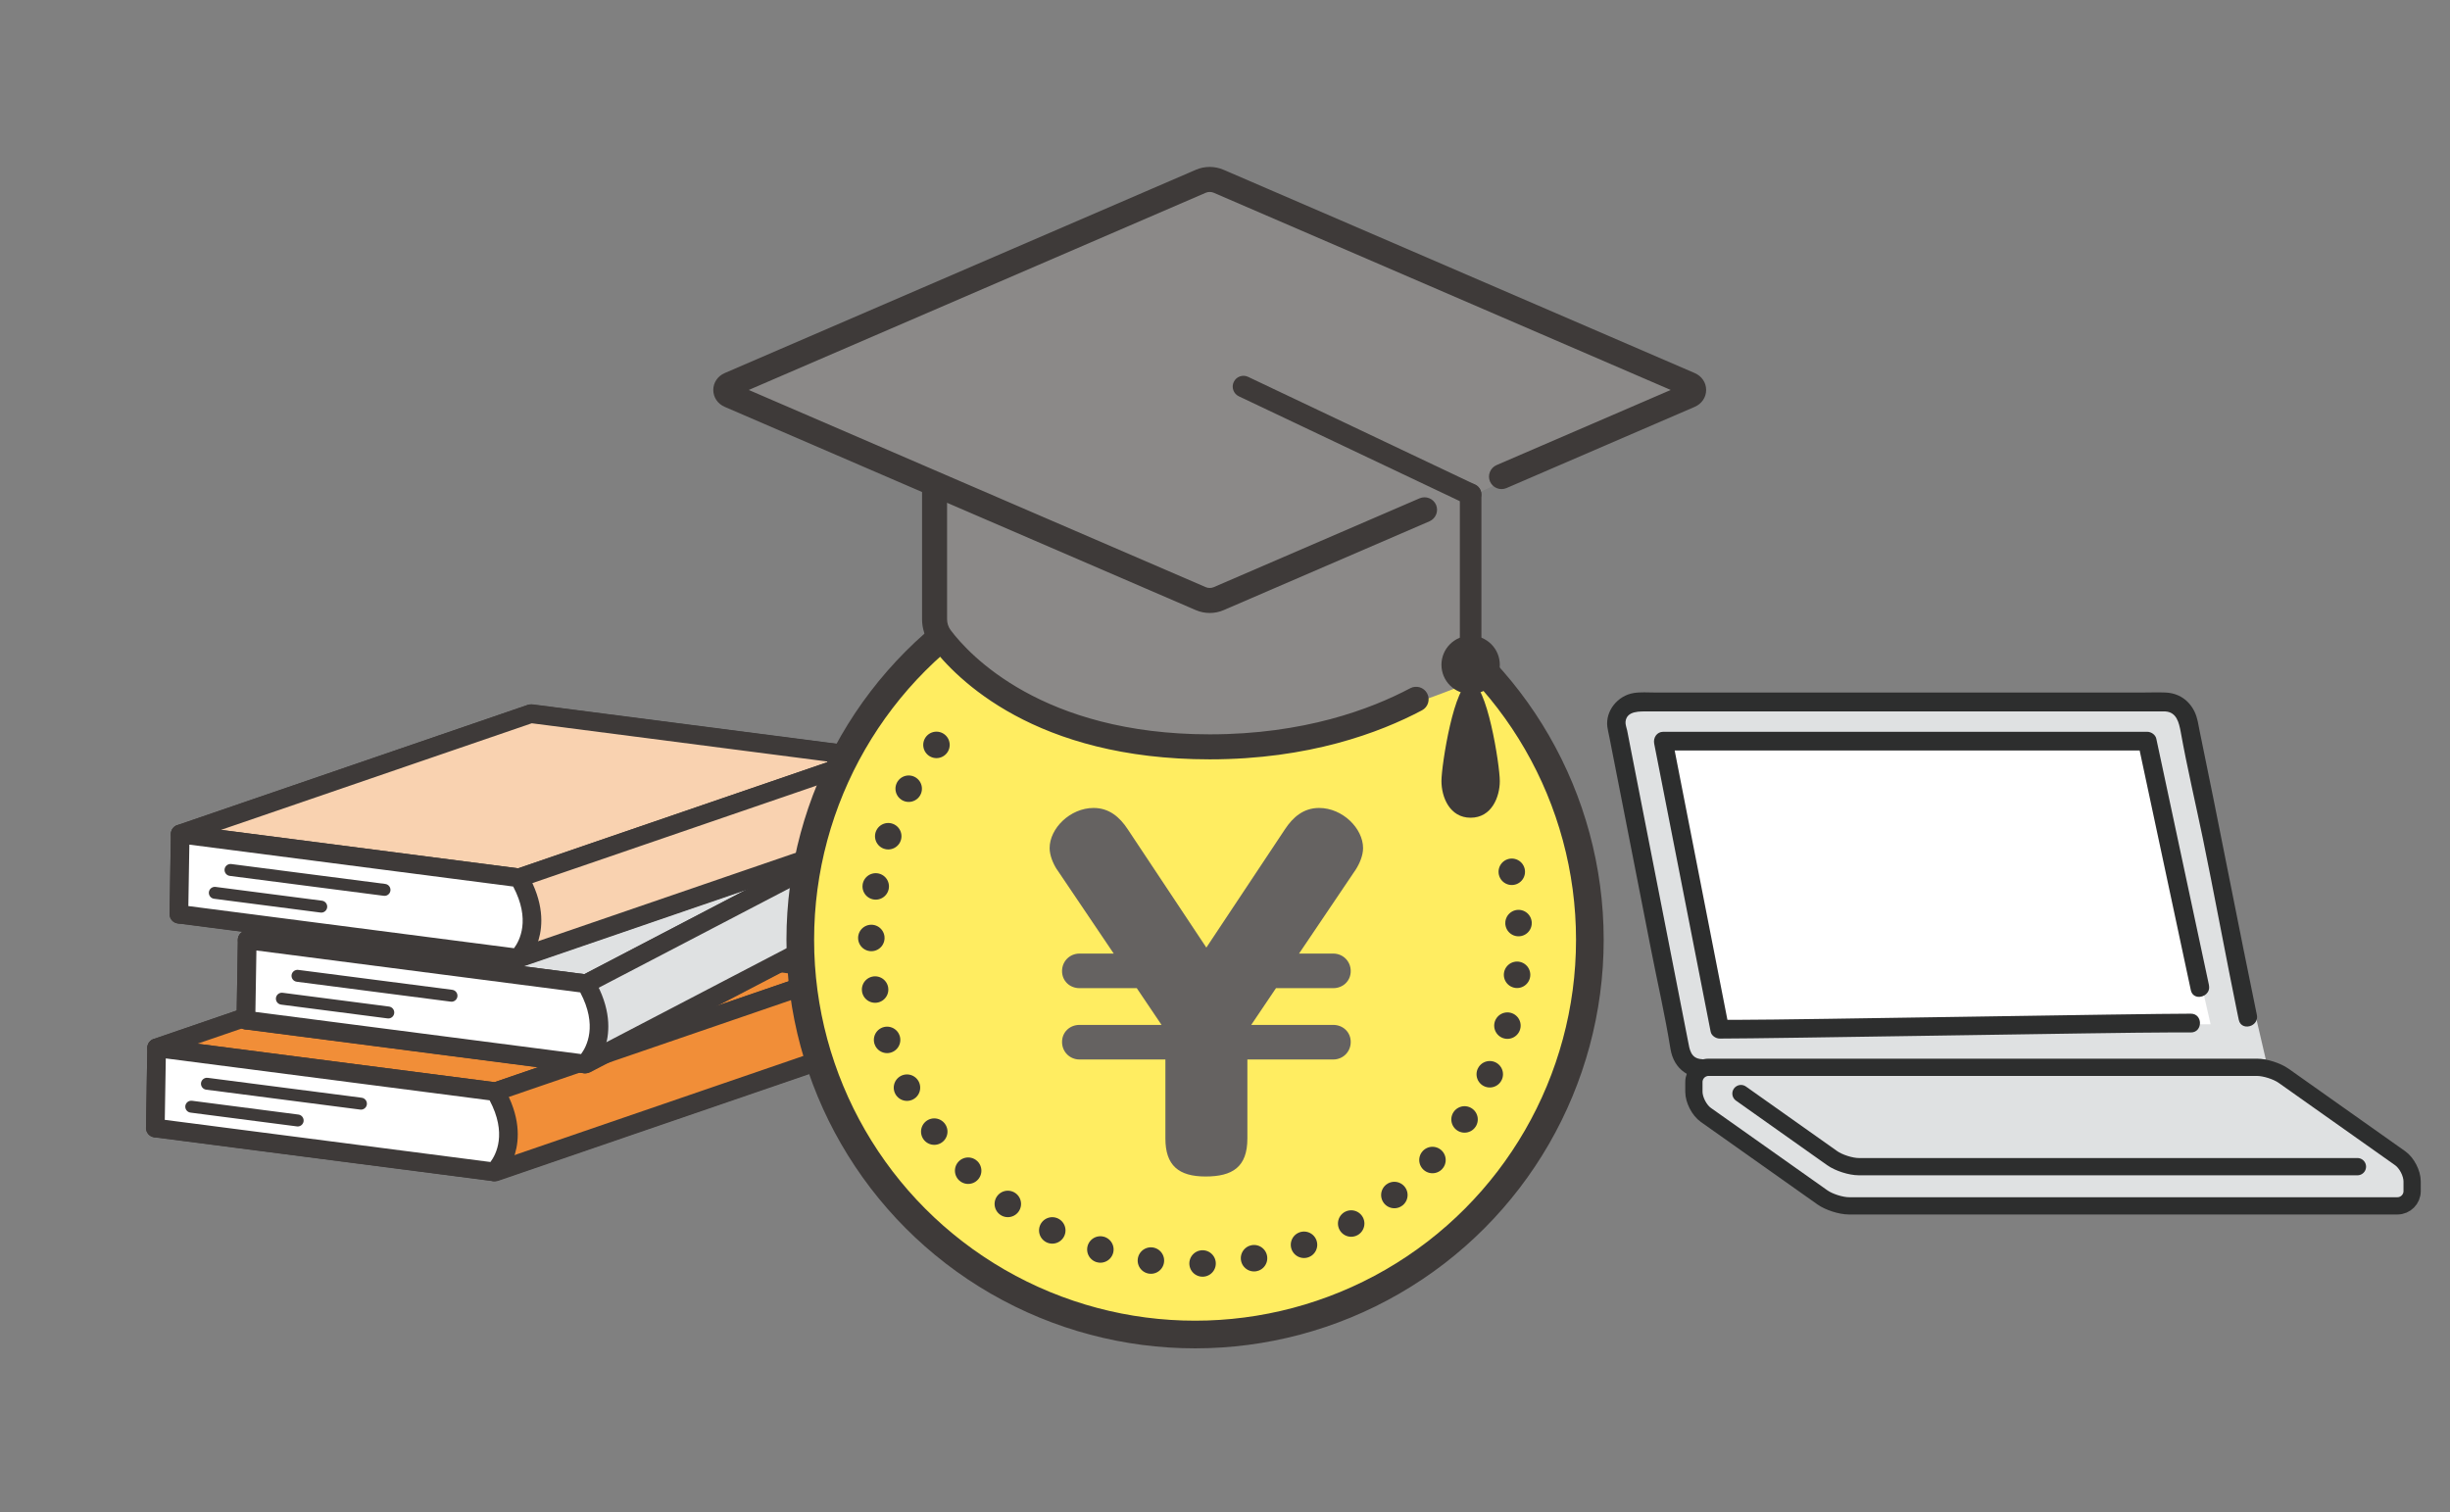 <?xml version="1.0" encoding="UTF-8"?>
<svg xmlns="http://www.w3.org/2000/svg" viewBox="0 0 388.8 240">
  <rect x="0" y="0" width="388.8" height="240" fill="#808080" stroke="none"/>
  <defs>
    <style>
      .cls-1 {
        fill: #8b8988;
      }

      .cls-1, .cls-2, .cls-3, .cls-4, .cls-5, .cls-6, .cls-7, .cls-8, .cls-9 {
        stroke-width: 0px;
      }

      .cls-2 {
        fill: #656261;
      }

      .cls-10 {
        isolation: isolate;
      }

      .cls-3, .cls-11 {
        fill: #3e3a39;
      }

      .cls-4 {
        fill: #2d2e2e;
      }

      .cls-12, .cls-6, .cls-13, .cls-14 {
        fill: none;
      }

      .cls-12, .cls-15, .cls-11, .cls-14 {
        stroke: #3e3a39;
      }

      .cls-12, .cls-13, .cls-11, .cls-14 {
        stroke-linecap: round;
        stroke-linejoin: round;
      }

      .cls-12, .cls-14 {
        stroke-width: 4.2px;
      }

      .cls-5 {
        fill: #f9d2b0;
      }

      .cls-15 {
        fill: #ffed61;
        stroke-miterlimit: 10;
        stroke-width: 4.39px;
      }

      .cls-7 {
        fill: #dfe1e2;
      }

      .cls-8 {
        fill: #f18e38;
      }

      .cls-13 {
        stroke: #2d2e2e;
        stroke-width: 2.74px;
      }

      .cls-9 {
        fill: #fff;
      }

      .cls-11 {
        stroke-width: .55px;
      }

      .cls-16 {
        mix-blend-mode: multiply;
      }

      .cls-14 {
        stroke-dasharray: 0 0 0 8.22;
      }
    </style>
  </defs>
  <g class="cls-10">
    <g id="_レイヤー_2" data-name="レイヤー 2">
      <g id="_レイヤー_1-2" data-name="レイヤー 1">
        <g>
          <rect class="cls-6" width="388.8" height="240"/>
          <g>
            <polygon class="cls-7" points="359.57 168.15 267.92 169.34 256.62 112.21 346.47 111.91 359.57 168.15"/>
            <polygon class="cls-9" points="350.81 162.56 272.9 162.56 264.77 117.51 340.47 117.51 350.81 162.56"/>
            <g>
              <path class="cls-4" d="M358.14,161.03c-2.67-12.89-6.37-32.02-9.05-44.91-.22-1.07-.34-2.15-.82-3.15-.9-1.88-2.57-2.98-4.64-3.06-1.19-.05-2.39,0-3.58,0h-77.4c-1.11,0-2.3-.1-3.4.08-2.51.41-4.51,2.81-4.17,5.39.07.49.19.98.29,1.47.55,2.78,1.09,5.57,1.64,8.35,1.67,8.5,3.33,17.01,5,25.51,1.02,5.22,2.23,10.44,3.07,15.69.26,1.64,1.02,2.97,2.23,3.79-.29-.66-.51-1.36-.64-2.12.13.76.35,1.46.64,2.12.75.51,1.68.83,2.76.89,1.92.11,1.91-2.87,0-2.98-1.75-.1-1.94-1.5-2.19-2.87-.14-.73-.29-1.46-.43-2.19-.58-2.98-1.17-5.96-1.75-8.94-1.63-8.3-3.25-16.59-4.88-24.89-.66-3.39-1.33-6.77-1.99-10.16-.2-1.03-.4-2.06-.6-3.08-.08-.4-.3-.97-.27-1.38.15-1.85,2.37-1.68,3.69-1.68h80.83c.38,0,.76-.02,1.14,0,1.79.11,2.17,1.75,2.45,3.26,1.02,5.67,2.35,11.31,3.52,16.95,1.47,7.07,3.96,20.37,5.42,27.44.09.43.18.86.27,1.29.22,1.06,1.24,1.27,2.01.91l-.7-2.51.7,2.51c.59-.28,1.03-.89.86-1.7Z"/>
              <path class="cls-4" d="M350.55,156.35c-2.44-11.42-4.88-22.84-7.32-34.26-.35-1.62-.69-3.24-1.04-4.86-.14-.63-.81-1.09-1.44-1.09h-76.8c-1.03,0-1.62.95-1.44,1.89,2.61,13.33,5.22,26.66,7.84,39.99.37,1.91.75,3.82,1.12,5.72.12.63.82,1.09,1.44,1.09,8.28,0,62.97-.97,71.25-.97h3.52c.97,0,1.45-.77,1.44-1.52h-2.6,2.6c-.01-.73-.49-1.46-1.44-1.46-8.28,0-62.97.97-71.25.97h-2.3c-2.54-12.97-5.08-25.93-7.62-38.9-.25-1.28-.5-2.56-.75-3.84h73.79c2.36,11.06,4.72,22.11,7.08,33.17.35,1.62.69,3.24,1.04,4.86.14.67.6,1,1.12,1.06l-.5-2.53.5,2.53c.92.11,2.01-.65,1.75-1.85Z"/>
            </g>
            <g>
              <path class="cls-7" d="M382.79,189.05c0,1.28-1.05,2.33-2.33,2.33h-87.03c-1.28,0-3.19-.61-4.23-1.35l-18.49-13.08c-1.05-.74-1.9-2.4-1.9-3.68v-1.55c0-1.28,1.05-2.33,2.33-2.33h87.03c1.28,0,3.19.61,4.23,1.35l18.49,13.08c1.05.74,1.9,2.4,1.9,3.68v1.55Z"/>
              <path class="cls-13" d="M382.79,189.05c0,1.28-1.05,2.33-2.33,2.33h-87.03c-1.28,0-3.19-.61-4.23-1.35l-18.49-13.08c-1.05-.74-1.9-2.4-1.9-3.68v-1.55c0-1.28,1.05-2.33,2.33-2.33h87.03c1.28,0,3.19.61,4.23,1.35l18.49,13.08c1.05.74,1.9,2.4,1.9,3.68v1.55Z"/>
            </g>
            <path class="cls-13" d="M374.11,185.16h-79.12c-1.28,0-3.19-.61-4.23-1.35l-14.48-10.25"/>
          </g>
          <g>
            <g>
              <polygon class="cls-9" points="78.63 185.99 24.86 179.03 80.49 159.94 134.26 166.9 78.63 185.99"/>
              <path class="cls-3" d="M78.63,187.47c-.06,0-.13,0-.19-.01l-53.77-6.96c-.68-.09-1.21-.63-1.28-1.32-.07-.68.34-1.33.99-1.55l55.63-19.09c.22-.07.44-.1.67-.07l53.77,6.96c.68.09,1.21.63,1.28,1.32.07.68-.34,1.33-.99,1.55l-55.63,19.09c-.15.05-.32.08-.48.08ZM31.32,178.38l47.15,6.1,49.32-16.92-47.15-6.1-49.32,16.92Z"/>
            </g>
            <g>
              <polygon class="cls-9" points="24.65 179.03 24.86 166.3 80.49 147.21 80.28 159.94 24.65 179.03"/>
              <path class="cls-3" d="M24.65,180.51c-.31,0-.61-.1-.87-.28-.39-.28-.62-.74-.61-1.22l.21-12.73c.01-.62.41-1.17,1-1.38l55.63-19.09c.46-.16.96-.08,1.35.2.39.28.62.74.61,1.22l-.21,12.73c-.01.62-.41,1.17-1,1.38l-55.63,19.09c-.16.05-.32.08-.48.08ZM26.32,167.37l-.16,9.58,52.65-18.07.16-9.58-52.65,18.07Z"/>
            </g>
            <g>
              <path class="cls-9" d="M80.49,159.94l.21-12.73,53.77,6.96c4.76,8.15-.21,12.73-.21,12.73l-53.77-6.96Z"/>
              <path class="cls-3" d="M134.26,168.38c-.06,0-.13,0-.19-.01l-53.77-6.96c-.75-.1-1.3-.74-1.29-1.49l.21-12.73c0-.42.19-.82.51-1.1.32-.28.74-.4,1.16-.35l53.77,6.96c.45.06.86.33,1.09.72,2.72,4.67,2.49,8.34,1.82,10.59-.74,2.48-2.14,3.82-2.3,3.97-.27.25-.63.39-1,.39ZM81.99,158.64l51.68,6.69c.89-1.19,2.66-4.52-.13-9.79l-51.39-6.65-.16,9.75Z"/>
            </g>
            <g>
              <polygon class="cls-8" points="78.63 173.26 24.86 166.3 80.49 147.21 134.26 154.17 78.63 173.26"/>
              <path class="cls-3" d="M78.63,174.74c-.06,0-.13,0-.19-.01l-53.77-6.96c-.68-.09-1.21-.63-1.28-1.32-.07-.68.34-1.33.99-1.55l55.63-19.09c.22-.07.44-.1.67-.07l53.77,6.96c.68.09,1.21.63,1.28,1.32.07.68-.34,1.33-.99,1.55l-55.63,19.09c-.15.05-.32.08-.48.08ZM31.32,165.65l47.15,6.1,49.32-16.92-47.15-6.1-49.32,16.92Z"/>
            </g>
            <g>
              <path class="cls-8" d="M78.42,185.99l.21-12.73,55.63-19.09c5.79,6.36-.21,12.73-.21,12.73l-55.63,19.09Z"/>
              <path class="cls-3" d="M78.42,187.47c-.31,0-.61-.1-.87-.28-.39-.28-.62-.74-.61-1.22l.21-12.73c.01-.62.41-1.17,1-1.38l55.63-19.09c.56-.19,1.18-.03,1.57.4,5.31,5.84,2.17,12.19-.22,14.74-.16.17-.37.31-.6.38l-55.63,19.09c-.16.05-.32.08-.48.08ZM80.09,174.33l-.16,9.58,53.26-18.28c.88-1.08,3.87-5.32.58-9.73l-53.68,18.42Z"/>
            </g>
            <g>
              <path class="cls-9" d="M24.65,179.03l.21-12.73,53.77,6.96c4.76,8.15-.21,12.73-.21,12.73l-53.77-6.96Z"/>
              <path class="cls-3" d="M78.42,187.47c-.06,0-.13,0-.19-.01l-53.77-6.96c-.75-.1-1.3-.74-1.29-1.49l.21-12.73c0-.42.19-.82.51-1.1.32-.28.74-.4,1.16-.35l53.77,6.96c.45.06.86.33,1.09.72,2.72,4.67,2.49,8.34,1.82,10.59-.74,2.48-2.14,3.82-2.3,3.97-.27.25-.63.39-1,.39ZM26.15,177.73l51.68,6.69c.89-1.19,2.66-4.52-.13-9.79l-51.39-6.65-.16,9.75Z"/>
            </g>
            <g>
              <path class="cls-3" d="M57.28,176.1s-.08,0-.12,0l-24.44-3.16c-.52-.07-.88-.54-.82-1.06.07-.52.54-.88,1.06-.82l24.44,3.16c.52.07.88.54.82,1.06-.06.48-.47.83-.94.83Z"/>
              <path class="cls-3" d="M47.24,178.77s-.08,0-.12,0l-16.89-2.19c-.52-.07-.88-.54-.82-1.06.07-.52.54-.88,1.06-.82l16.89,2.19c.52.07.88.54.82,1.06-.06.48-.47.83-.94.83Z"/>
            </g>
          </g>
          <g>
            <g>
              <polygon class="cls-9" points="93 168.86 39.23 161.9 83.07 139.03 136.84 145.99 93 168.86"/>
              <path class="cls-3" d="M93,170.34c-.06,0-.13,0-.19-.01l-53.77-6.96c-.64-.08-1.15-.57-1.27-1.21-.11-.64.2-1.27.77-1.57l43.84-22.87c.27-.14.57-.2.87-.16l53.77,6.96c.64.08,1.15.57,1.27,1.21.11.64-.2,1.27-.77,1.57l-43.84,22.87c-.21.11-.45.17-.68.17ZM44.09,161.03l48.64,6.3,39.26-20.48-48.64-6.3-39.26,20.48Z"/>
            </g>
            <g>
              <polygon class="cls-9" points="39.02 161.9 39.23 149.17 83.07 126.3 82.87 139.03 39.02 161.9"/>
              <path class="cls-3" d="M39.02,163.38c-.27,0-.54-.07-.78-.22-.44-.27-.71-.76-.7-1.28l.21-12.73c0-.54.31-1.04.8-1.29l43.84-22.87c.46-.24,1.02-.22,1.46.05.44.27.71.76.7,1.28l-.21,12.73c0,.54-.31,1.04-.8,1.29l-43.84,22.87c-.21.11-.45.17-.68.17ZM40.7,150.08l-.15,9.36,40.86-21.31.15-9.36-40.86,21.31Z"/>
            </g>
            <g>
              <path class="cls-9" d="M83.07,139.03l.21-12.73,53.77,6.96c4.76,8.15-.21,12.73-.21,12.73l-53.77-6.96Z"/>
              <path class="cls-3" d="M136.84,147.47c-.06,0-.13,0-.19-.01l-53.77-6.96c-.75-.1-1.3-.74-1.29-1.49l.21-12.73c0-.42.19-.82.51-1.1.32-.28.74-.4,1.16-.35l53.77,6.96c.45.06.86.33,1.09.72,2.72,4.67,2.49,8.34,1.82,10.59-.74,2.48-2.14,3.82-2.3,3.97-.27.25-.63.39-1,.39ZM84.57,137.73l51.68,6.69c.89-1.19,2.66-4.52-.13-9.79l-51.39-6.65-.16,9.75Z"/>
            </g>
            <g>
              <polygon class="cls-7" points="93 156.13 39.23 149.17 83.07 126.3 136.84 133.26 93 156.13"/>
              <path class="cls-3" d="M93,157.61c-.06,0-.13,0-.19-.01l-53.77-6.96c-.64-.08-1.15-.57-1.27-1.21-.11-.64.2-1.27.77-1.57l43.84-22.87c.27-.14.57-.2.87-.16l53.77,6.96c.64.08,1.15.57,1.27,1.21.11.64-.2,1.27-.77,1.57l-43.84,22.87c-.21.11-.45.17-.68.17ZM44.09,148.31l48.64,6.3,39.26-20.48-48.64-6.3-39.26,20.48Z"/>
            </g>
            <g>
              <path class="cls-7" d="M92.79,168.86l.21-12.73,43.84-22.87c5.79,6.36-.21,12.73-.21,12.73l-43.84,22.87Z"/>
              <path class="cls-3" d="M92.79,170.34c-.27,0-.54-.07-.78-.22-.44-.27-.71-.76-.7-1.28l.21-12.73c0-.54.31-1.04.8-1.29l43.84-22.87c.6-.31,1.33-.18,1.78.32,5.31,5.83,2.17,12.19-.22,14.74-.11.12-.25.22-.39.3l-43.84,22.87c-.21.11-.45.17-.68.17ZM94.47,157.04l-.15,9.36,41.4-21.59c.77-.91,3.97-5.19.75-9.67l-41.99,21.9Z"/>
            </g>
            <g>
              <path class="cls-9" d="M39.02,161.9l.21-12.73,53.77,6.96c4.76,8.15-.21,12.73-.21,12.73l-53.77-6.96Z"/>
              <path class="cls-3" d="M92.79,170.34c-.06,0-.13,0-.19-.01l-53.77-6.96c-.75-.1-1.3-.74-1.29-1.49l.21-12.73c0-.42.19-.82.51-1.1.32-.28.74-.4,1.16-.35l53.77,6.96c.45.06.86.33,1.09.72,2.72,4.67,2.49,8.34,1.82,10.59-.74,2.48-2.14,3.83-2.3,3.97-.27.25-.63.39-1,.39ZM40.53,160.6l51.68,6.69c.89-1.19,2.66-4.52-.13-9.79l-51.39-6.65-.16,9.75Z"/>
            </g>
            <g>
              <path class="cls-3" d="M71.65,158.97s-.08,0-.12,0l-24.44-3.16c-.52-.07-.88-.54-.82-1.06.07-.52.54-.88,1.06-.82l24.44,3.16c.52.07.88.54.82,1.06-.06.48-.47.83-.94.83Z"/>
              <path class="cls-3" d="M61.62,161.63s-.08,0-.12,0l-16.89-2.19c-.52-.07-.88-.54-.82-1.06.07-.52.54-.88,1.06-.82l16.89,2.19c.52.07.88.54.82,1.06-.06.48-.47.83-.94.83Z"/>
            </g>
          </g>
          <g>
            <g>
              <polygon class="cls-9" points="82.37 152.05 28.6 145.09 84.23 126 138 132.96 82.37 152.05"/>
              <path class="cls-3" d="M82.37,153.53c-.06,0-.13,0-.19-.01l-53.77-6.96c-.68-.09-1.21-.63-1.28-1.32-.07-.68.34-1.33.99-1.55l55.63-19.09c.22-.07.44-.1.67-.07l53.77,6.96c.68.09,1.21.63,1.28,1.32.07.68-.34,1.33-.99,1.55l-55.63,19.09c-.15.05-.32.08-.48.08ZM35.07,144.44l47.15,6.1,49.32-16.92-47.15-6.1-49.32,16.92Z"/>
            </g>
            <g>
              <polygon class="cls-9" points="28.39 145.09 28.6 132.37 84.23 113.28 84.02 126 28.39 145.09"/>
              <path class="cls-3" d="M28.39,146.57c-.31,0-.61-.1-.87-.28-.39-.28-.62-.74-.61-1.22l.21-12.73c.01-.62.41-1.17,1-1.38l55.63-19.09c.46-.16.96-.08,1.35.2.39.28.62.74.61,1.22l-.21,12.73c-.01.62-.41,1.17-1,1.38l-55.63,19.09c-.16.05-.32.08-.48.08ZM30.06,133.43l-.16,9.58,52.65-18.07.16-9.58-52.65,18.07Z"/>
            </g>
            <g>
              <path class="cls-9" d="M84.23,126l.21-12.73,53.77,6.96c4.76,8.15-.21,12.73-.21,12.73l-53.77-6.96Z"/>
              <path class="cls-3" d="M138,134.44c-.06,0-.13,0-.19-.01l-53.77-6.96c-.75-.1-1.3-.74-1.29-1.49l.21-12.73c0-.42.19-.82.51-1.1.32-.28.74-.4,1.16-.35l53.77,6.96c.45.06.86.33,1.09.72,2.72,4.67,2.49,8.34,1.82,10.59-.74,2.48-2.14,3.82-2.3,3.97-.27.25-.63.39-1,.39ZM85.73,124.71l51.68,6.69c.89-1.19,2.66-4.52-.13-9.79l-51.39-6.65-.16,9.75Z"/>
            </g>
            <g>
              <polygon class="cls-5" points="82.37 139.33 28.6 132.37 84.23 113.28 138 120.24 82.37 139.33"/>
              <path class="cls-3" d="M82.37,140.81c-.06,0-.13,0-.19-.01l-53.77-6.96c-.68-.09-1.21-.63-1.28-1.32-.07-.68.34-1.33.99-1.55l55.63-19.09c.22-.07.44-.1.67-.07l53.77,6.96c.68.09,1.21.63,1.28,1.32.07.68-.34,1.33-.99,1.55l-55.63,19.09c-.15.05-.32.08-.48.08ZM35.07,131.71l47.15,6.1,49.32-16.92-47.15-6.1-49.32,16.92Z"/>
            </g>
            <g>
              <path class="cls-5" d="M82.16,152.05l.21-12.73,55.63-19.09c5.79,6.36-.21,12.73-.21,12.73l-55.63,19.09Z"/>
              <path class="cls-3" d="M82.16,153.53c-.31,0-.61-.1-.87-.28-.39-.28-.62-.74-.61-1.22l.21-12.73c.01-.62.41-1.17,1-1.38l55.63-19.09c.56-.19,1.18-.03,1.57.4,5.31,5.83,2.17,12.19-.22,14.74-.16.17-.37.31-.6.38l-55.63,19.09c-.16.05-.32.08-.48.08ZM83.83,140.39l-.16,9.58,53.26-18.28c.88-1.08,3.87-5.32.58-9.73l-53.68,18.42Z"/>
            </g>
            <g>
              <path class="cls-9" d="M28.39,145.09l.21-12.73,53.77,6.96c4.76,8.15-.21,12.73-.21,12.73l-53.77-6.96Z"/>
              <path class="cls-3" d="M82.16,153.53c-.06,0-.13,0-.19-.01l-53.77-6.96c-.75-.1-1.3-.74-1.29-1.49l.21-12.73c0-.42.19-.82.51-1.1.32-.28.74-.4,1.16-.35l53.77,6.96c.45.06.86.33,1.09.72,2.72,4.67,2.49,8.34,1.82,10.59-.74,2.48-2.14,3.83-2.3,3.97-.27.25-.63.39-1,.39ZM29.89,143.8l51.68,6.69c.89-1.19,2.66-4.52-.13-9.79l-51.39-6.65-.16,9.75Z"/>
            </g>
            <g>
              <path class="cls-3" d="M61.02,142.17s-.08,0-.12,0l-24.44-3.16c-.52-.07-.88-.54-.82-1.06.07-.52.54-.88,1.06-.82l24.44,3.16c.52.07.88.54.82,1.06-.06.48-.47.83-.94.83Z"/>
              <path class="cls-3" d="M50.98,144.83s-.08,0-.12,0l-16.89-2.19c-.52-.07-.88-.54-.82-1.06.07-.52.54-.88,1.06-.82l16.89,2.19c.52.07.88.54.82,1.06-.06.48-.47.83-.94.83Z"/>
            </g>
          </g>
          <circle class="cls-9" cx="189.65" cy="149.15" r="62.65"/>
          <circle class="cls-15" cx="189.65" cy="149.15" r="62.65"/>
          <g>
            <line class="cls-12" x1="239.91" y1="138.36" x2="239.91" y2="138.36"/>
            <path class="cls-14" d="M240.98,146.5c.04.88.07,1.76.07,2.65,0,28.38-23.01,51.39-51.39,51.39s-51.39-23.01-51.39-51.39c0-10.14,2.94-19.59,8.01-27.56"/>
            <line class="cls-12" x1="148.61" y1="118.22" x2="148.61" y2="118.22"/>
          </g>
          <path class="cls-1" d="M148.31,76.07l.03,23.89s23.86,33.51,85.03,8.3l.11-29.51,34.69-16.34-75.4-33.83-77.98,32.97,33.51,14.52Z"/>
          <g>
            <path class="cls-11" d="M191.98,97.01c-.71,0-1.43-.14-2.1-.43l-74.76-32.26c-1.02-.44-1.65-1.37-1.65-2.43s.63-1.99,1.65-2.43l74.76-32.26c1.33-.58,2.86-.57,4.19,0l74.76,32.26c1.02.44,1.65,1.37,1.65,2.43s-.63,1.99-1.65,2.43l-29.87,12.89c-.87.37-1.87-.03-2.25-.89-.37-.87.03-1.87.89-2.25l28.23-12.18-73.11-31.55c-.46-.2-1.02-.2-1.48,0l-73.11,31.55,73.11,31.55c.46.2,1.02.2,1.48,0l32.67-14.1c.87-.37,1.87.03,2.25.89.37.87-.03,1.87-.89,2.25l-32.67,14.1c-.67.29-1.38.43-2.09.43Z"/>
            <path class="cls-11" d="M191.98,120.24c-27.55,0-40-12.6-44.07-18.01-.85-1.13-1.31-2.54-1.31-3.95v-20.49c0-.94.77-1.71,1.71-1.71s1.71.77,1.71,1.71v20.49c0,.68.22,1.36.63,1.9,2.93,3.9,14.6,16.64,41.33,16.64,14.96,0,25.63-4,31.95-7.35.83-.44,1.87-.12,2.31.71.44.83.13,1.87-.71,2.31-6.67,3.54-17.9,7.75-33.56,7.75Z"/>
            <g>
              <circle class="cls-3" cx="233.38" cy="105.51" r="4.63"/>
              <path class="cls-3" d="M228.75,123.96c0-2.56,2.07-15.7,4.63-15.7s4.63,13.15,4.63,15.7-1.31,5.82-4.63,5.82-4.63-3.26-4.63-5.82Z"/>
            </g>
            <path class="cls-3" d="M233.37,80.17c-.25,0-.5-.05-.73-.17l-36.04-17.1c-.85-.41-1.22-1.43-.81-2.28.4-.85,1.42-1.22,2.28-.81l36.03,17.1c.85.41,1.22,1.43.81,2.28-.29.62-.91.98-1.55.98Z"/>
            <path class="cls-3" d="M233.38,104.34c-.94,0-1.71-.77-1.71-1.71v-24.16c0-.94.77-1.71,1.71-1.71s1.71.77,1.71,1.71v24.16c0,.94-.77,1.71-1.71,1.71Z"/>
          </g>
          <g class="cls-16">
            <path class="cls-2" d="M167.72,137.99c-.61-.95-1.15-2.24-1.15-3.39,0-3.12,3.25-6.37,6.98-6.37,2.44,0,4.13,1.42,5.42,3.39l12.47,18.77,12.47-18.77c1.29-1.96,2.98-3.39,5.42-3.39,3.73,0,6.98,3.25,6.98,6.37,0,1.15-.54,2.44-1.15,3.39l-9.01,13.35h5.42c1.56,0,2.78,1.22,2.78,2.78s-1.22,2.71-2.78,2.71h-9.08l-3.93,5.83h13.01c1.56,0,2.78,1.15,2.78,2.71s-1.22,2.78-2.78,2.78h-13.62v12.54c0,4.54-2.37,6.03-6.64,6.03s-6.37-1.76-6.37-6.03v-12.54h-13.62c-1.56,0-2.78-1.22-2.78-2.78s1.22-2.71,2.78-2.71h13.01l-3.93-5.83h-9.08c-1.56,0-2.78-1.15-2.78-2.71s1.22-2.78,2.78-2.78h5.42l-9.01-13.35Z"/>
          </g>
        </g>
      </g>
    </g>
  </g>
</svg>